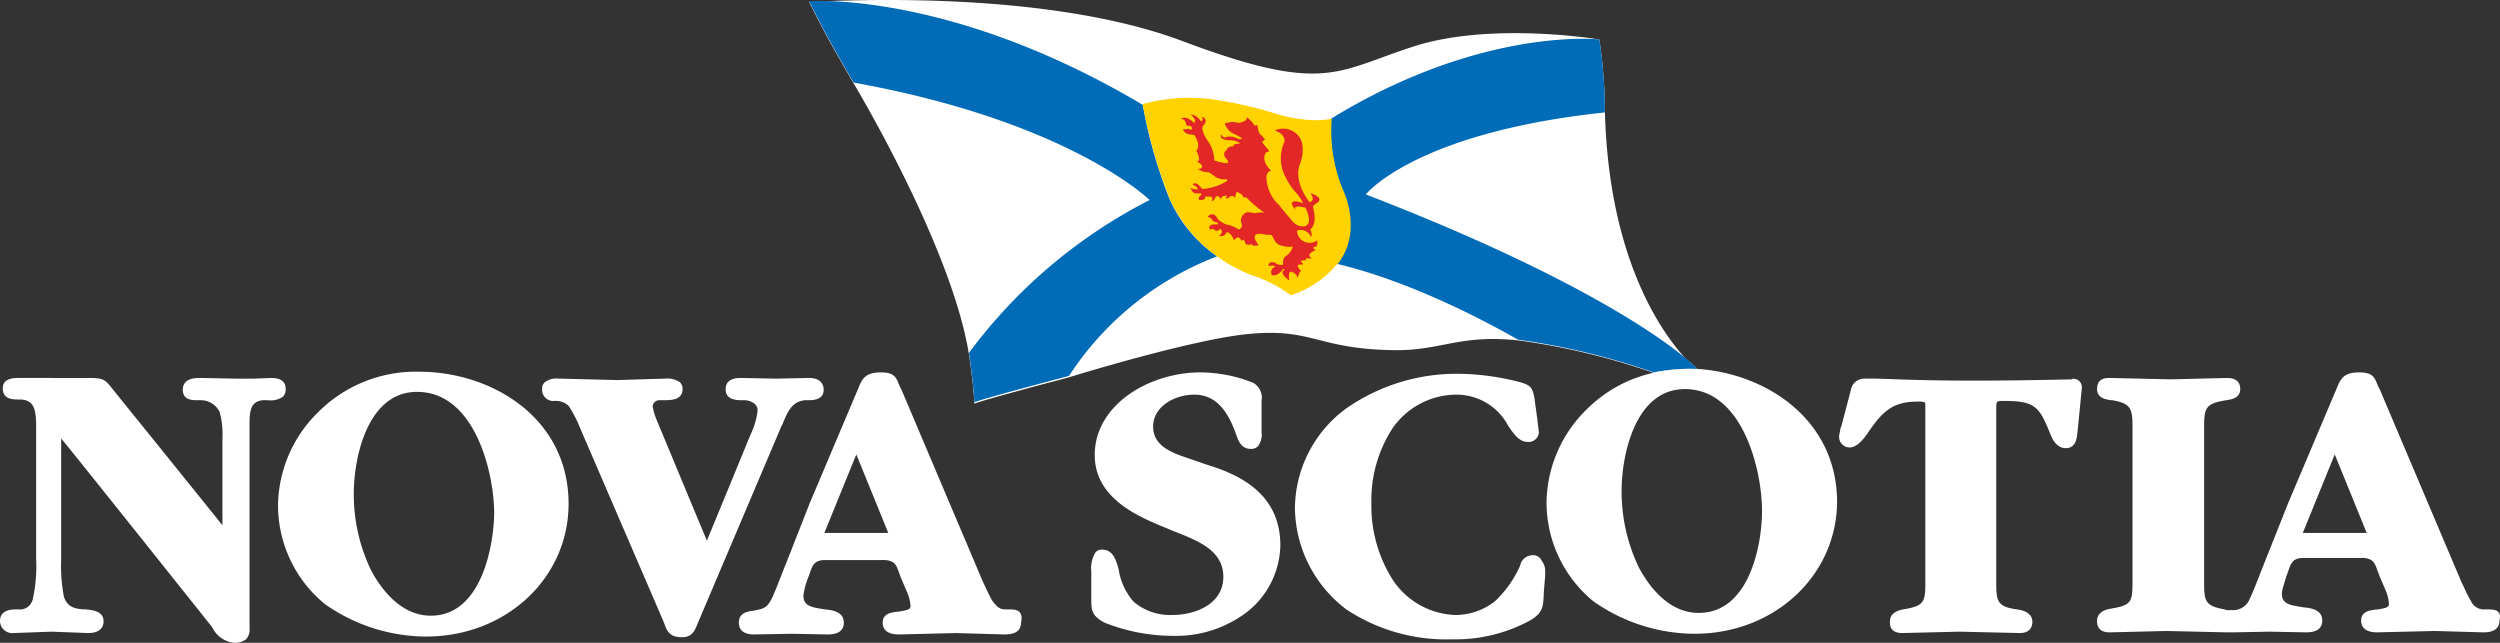 <svg xmlns="http://www.w3.org/2000/svg" width="202.308" height="52.017"><rect width="100%" height="100%" fill="#333333" stroke="none"/><g data-name="Group 1439"><g data-name="Group 1437"><path data-name="Path 155" d="M137.131 29.855h.225a6.868 6.868 0 00-.9-.787c-1.687-1.8-6.243-7.706-6.581-19.968a39.636 39.636 0 00-.45-5.906s-8.718-1.462-15.018.562-7.2 3.881-18.618-.394C84.372-.969 67.272.1 65.472.156c1.462 2.869 1.462 2.869 3.6 6.581 0 0 7.931 13.162 9.337 21.937a50.03 50.03 0 01.45 3.994c.394-.225 7.65-2.137 7.65-2.137s9.618-2.981 14.343-3.487c5.456-.562 5.625 1.237 12.149 1.294 3.712 0 5.175-1.294 9.9-.787a56.153 56.153 0 0110.971 2.642 10.684 10.684 0 013.259-.338z" fill="#fff"/><g data-name="Group 1436"><path data-name="Path 156" d="M94.608 16.018a39.791 39.791 0 01-2.137-7.537C76.834-.8 65.471.1 65.471.1c1.462 2.869 1.462 2.869 3.6 6.581 17.493 3.15 23.961 9.506 23.961 9.506a41.789 41.789 0 00-14.624 12.374 50.03 50.03 0 01.45 3.994c.394-.225 7.65-2.137 7.65-2.137a24.948 24.948 0 0111.981-9.675 11.194 11.194 0 01-3.881-4.725z" fill="#006bb6"/><g data-name="Group 1435"><path data-name="Path 157" d="M137.132 29.855h.225c-1.969-2.02-9.45-7.42-26.83-14.12 0 0 3.937-5.006 19.349-6.637a39.634 39.634 0 00-.45-5.906s-9.506-1.069-21.712 6.412a13.237 13.237 0 00.9 5.737s1.575 3.262-.394 6.018c.9.225 6.412 1.462 14.624 6.131a56.153 56.153 0 0110.969 2.645 15.366 15.366 0 013.319-.28z" fill="#006bb6"/></g></g><path data-name="Path 158" d="M108.671 15.343a12.332 12.332 0 01-.9-5.737 6.839 6.839 0 01-1.687.112 12.444 12.444 0 01-2.981-.562 34.278 34.278 0 00-5.006-1.125 14.294 14.294 0 00-5.625.394 39.792 39.792 0 002.137 7.537 11.332 11.332 0 003.881 4.781 12.319 12.319 0 002.925 1.575 10.185 10.185 0 013.037 1.575 8.063 8.063 0 003.712-2.475l.169-.169c1.968-2.643.338-5.906.338-5.906z" fill="#ffd200"/><path data-name="Path 159" d="M101.865 19.844s-1.069-1.237.619-.844h.169c.169 0 .281 0 .337.169.169.337.281.562.619.675a2.056 2.056 0 001.012.112 1.415 1.415 0 01-.506.731s-.337.112-.281.731a.748.748 0 01-.675-.169s-.506-.169-.506.281c0 0 .45-.112.562.056a.445.445 0 00-.281.675s.45.169.9-.506c0 0 .112.056.112.112 0 0-.562.112.394.844 0 0-.169-.731.169-.731a.787.787 0 01.506.506s.113-.506.281-.562c0 0-.675-.619.112-.506 0 0 .112-.056-.169-.281 0 0 .337-.169.506 0 0 0-.113-.112-.056-.225h.506s-.675-.281.281-.675c0 0-.45-.225 0-.281 0 0 .169 0 .112-.506a1.022 1.022 0 01-1.631-.787.877.877 0 011.125.506s.169-.112-.056-.619c0 0 .619-.281.225-1.8 0 0-.056-.112.337-.337 0 0 .675-.394-.562-.787 0 0 .506.562-.056.731 0 0-1.406-1.687-.731-3.206a2.866 2.866 0 00.112-1.631 1.583 1.583 0 00-2.194-.956s.844.225.787.9a3.242 3.242 0 00-.169 2.25 5.57 5.57 0 001.181 1.969 3.662 3.662 0 01.509.787 1.273 1.273 0 00-.562-.169s-.844-.112.056.787c-.113-.112-.506-.562.675-.281 0 0 .731 1.35-.112 1.519a1.146 1.146 0 01-.956-.45s-.787-.9-1.012-1.237a3.191 3.191 0 01-1.069-2.194s-.056-.506.337-.619v-.056c-.9-.9-.337-1.462-.337-1.462a.244.244 0 00.225-.112s-.506-.562-.562-.675c0-.112.225-.225.225-.225l-.281-.337c-.281-.112-.337-.844-.337-.844l-.225.056a2.481 2.481 0 00-.619-.675c0 .394-.731.45-.731.45a1.274 1.274 0 00-.844 0c-.45-.056 0 .45 0 .45.112.281.675.506.675.506l.506.281c-.056.112-.337.056-.337.056a1.258 1.258 0 00-.9-.169.294.294 0 01-.45-.225c-.281.506.675.506.675.506.675 0 .844.281.844.281-.562-.056-.562.225-.562.225a.5.5 0 00-.562.337c-.281.112-.112.506-.112.506.619.675.056.506-.506.394l-.337-.112a2.948 2.948 0 00-.45-1.462c-.787-1.125-.45-1.35-.45-1.35.506-.562-.112-.731-.112-.731.169.281-.056.394-.056.394-.45-.619-.844-.562-.844-.562.562.506.281.675.281.675-.731-.675-1.069-.337-1.069-.337a.416.416 0 01.394.394c.112.281.337.169.337.169.394.281 0 .337 0 .337-.112-.169-.225-.056-.225-.056h-.337c.112.506.9.45.9.45.619.956.169 1.294.169 1.294.506.956 0 .9 0 .9a.818.818 0 01.45.281c.113.337-.337.281-.337.281a1.52 1.52 0 00.9.281 5.958 5.958 0 01.562.394 1.527 1.527 0 00.9.169c0 .056 0 .056.056.112a4.278 4.278 0 01-2.025.675l-.337-.337s-.337-.281-.45 0c0 0 .45.169.394.394l-.619-.112a1.05 1.05 0 01.169.225s.112.281.675.169c0 0 .112.112.056.169a.3.3 0 00-.169.394 1.267 1.267 0 00.394-.056.244.244 0 00.112-.225h.281s.45-.056.225.337c0 0 .169.112.337-.337 0 0 .281-.169.394.225a.4.4 0 01.506-.281.2.2 0 01-.112.169.246.246 0 00.337-.112s.337-.169.394.112a2.615 2.615 0 00.169-.506s.562.225.506.394a.283.283 0 00.281.056 8.965 8.965 0 001.462 1.237 2.352 2.352 0 00-.787.056l-.225-.056s-.506-.112-.619.112c0 0-.45.225-.169.956 0 0-.169.45-.394.225a2.6 2.6 0 00-.9-.337s-.619-.225-.787-.619c0 0-.281-.45-.731 0 0 0 .337.056.394.281a.621.621 0 00.394.169s.112.112.056.169c0 0-.956-.112-.619.45 0 0 .112-.225.45.056 0 0 .281.056.337-.169 0 0 .394.225-.056.562 0 0 .337.225.619-.281 0 0 .394.056.562.675 0 0 .394-.562.619.056 0 0 .169-.337.337.225a.489.489 0 00.506 0c-.06.052.052.221.559.109z" fill="#e32726"/></g><g data-name="Group 1438" fill="#fff"><path data-name="Path 161" d="M23.118 31.486c0-.619-.394-.9-1.181-.9l-1.406.056h-1.407l-2.868-.056c-.45 0-1.462 0-1.462.956 0 .787.675.844 1.125.844h.337a1.694 1.694 0 011.519.956A6.747 6.747 0 0118 35.479v7.031c-.844-1.069-8.662-10.743-8.662-10.743l-.225-.281c-.619-.787-.731-.9-1.969-.9H1.575c-.45 0-1.35 0-1.35.844 0 .9.844.9 1.294.9h.169c1.125.056 1.237.9 1.237 2.25v10.687a12.17 12.17 0 01-.281 3.262 1.059 1.059 0 01-1.125.787H1.35c-.506 0-1.35.056-1.35.956a1 1 0 001.125.956l3.037-.112 2.981.112c.787 0 1.237-.337 1.237-.956 0-.844-.956-.9-1.406-.956h-.168c-.844-.056-1.35-.225-1.631-1.012a13.325 13.325 0 01-.225-3.037V35.48c.9 1.068 12.15 15.186 12.15 15.186l.112.169a2.193 2.193 0 001.744 1.181 1.489 1.489 0 00.956-.281 1.162 1.162 0 00.281-.9v-16.48c0-1.181.112-1.856 1.069-1.969h.394a1.775 1.775 0 001.237-.281.846.846 0 00.225-.619z"/><path data-name="Path 162" d="M33.917 30.08a11.159 11.159 0 00-8.1 3.206 10.716 10.716 0 00-3.318 7.594 10.349 10.349 0 003.769 7.987 14.3 14.3 0 008.212 2.644c6.468 0 11.531-4.725 11.531-10.743 0-6.976-6.244-10.688-12.094-10.688zm.956 19.743c-2.531 0-4.106-2.306-4.837-3.656a14.149 14.149 0 01-1.406-6.243c0-2.812 1.069-8.212 5.119-8.212 4.725 0 6.243 6.637 6.243 9.843-.056 2.868-1.125 8.268-5.119 8.268z"/><path data-name="Path 163" d="M63.335 34.298c.394-.956.731-1.8 1.8-1.912h.281c.45 0 1.237-.056 1.237-.844 0-.281-.112-.956-1.181-.956l-2.7.056-2.756-.056c-.337 0-1.294 0-1.294.9 0 .844.787.9 1.294.9h.337c.337.056.956.225.956.844a5.955 5.955 0 01-.562 1.912s-3.094 7.537-3.544 8.606c-.45-1.069-4.05-9.731-4.05-9.731a5.022 5.022 0 01-.337-1.125.544.544 0 01.506-.506h.394c.562 0 1.519 0 1.519-.9a.722.722 0 00-.225-.562 1.849 1.849 0 00-1.237-.281h-.112l-3.712.112-4.556-.112h-.17a1.549 1.549 0 00-1.125.281.652.652 0 00-.225.562.9.9 0 001.012.956h.056a1.54 1.54 0 011.069.394 9.763 9.763 0 01.956 1.856l6.694 15.524.112.281c.225.619.45 1.069 1.406 1.069.787 0 1.012-.45 1.237-1.012l6.638-15.637a6.6 6.6 0 01.282-.619z"/><path data-name="Path 164" d="M97.702 37.617l-1.631-.562c-1.35-.45-2.756-1.012-2.756-2.531 0-1.631 1.744-2.587 3.319-2.587s2.644 1.012 3.431 3.319c.112.281.337 1.069 1.125 1.069a.768.768 0 00.619-.225 1.549 1.549 0 00.281-1.125v-2.533a1.39 1.39 0 00-.675-1.462 11.568 11.568 0 00-4.275-.844c-4.106 0-8.55 2.587-8.55 6.693 0 3.544 3.6 5.006 5.794 5.906l.675.281c1.856.731 3.937 1.519 3.937 3.656 0 2.306-2.419 3.094-4.106 3.094a4.553 4.553 0 01-3.15-1.069 5.148 5.148 0 01-1.181-2.419l-.056-.281c-.169-.562-.394-1.519-1.294-1.519a.652.652 0 00-.562.225 2.511 2.511 0 00-.337 1.575v2.138c0 .9 0 1.406 1.069 1.969a15.027 15.027 0 005.512 1.069 9.487 9.487 0 006.075-1.969 7.049 7.049 0 002.644-5.344c-.001-4.105-3.152-5.68-5.908-6.524z"/><path data-name="Path 165" d="M124.026 44.93a1.037 1.037 0 00-1.012.844 8.921 8.921 0 01-2.025 2.869 5.177 5.177 0 01-3.206 1.125 6.333 6.333 0 01-5.231-3.094 11.2 11.2 0 01-1.575-5.962 10.69 10.69 0 011.687-6.018 6.315 6.315 0 015.062-2.756 4.733 4.733 0 014.331 2.531c.45.675.9 1.294 1.575 1.294a.834.834 0 00.9-.787l-.113-.9v-.056l-.225-1.631v-.056c-.169-.9-.225-1.125-1.181-1.406a20.526 20.526 0 00-4.893-.678 15.616 15.616 0 00-9.112 2.756 10.106 10.106 0 00-4.219 8.156 10.451 10.451 0 004.162 8.156 14.656 14.656 0 008.55 2.419 12.6 12.6 0 006.3-1.519c1.069-.619 1.069-1.125 1.125-2.081v-.169l.113-1.35v-.337a1.323 1.323 0 00-.281-.9.731.731 0 00-.732-.45z"/><path data-name="Path 166" d="M168.461 31.486l-.338 3.431c-.056.506-.112 1.35-.956 1.35-.394 0-.9-.225-1.237-1.125-.9-2.194-1.181-2.7-3.769-2.7-.619 0-.619 0-.619.675v13.837c0 1.631 0 2.137 1.687 2.362.394.056 1.237.225 1.237 1.012 0 .281-.113.9-1.012.9l-4.894-.112-4.612.112c-.844 0-1.012-.45-1.012-.9 0-.394.169-.844 1.069-1.012 1.687-.281 1.8-.562 1.8-2.194V33.061c0-.225 0-.506-.056-.506a1.567 1.567 0 00-.562-.056c-1.969 0-2.812.731-3.994 2.475-.562.844-1.069 1.237-1.519 1.237a.861.861 0 01-.844-.956l.113-.619.056-.112.844-3.206a1.123 1.123 0 011.125-.675c1.969-.056 4.5.337 16.706.056-.113-.113.9-.113.787.787z"/><path data-name="Path 167" d="M137.413 29.855h-.225a13.44 13.44 0 00-3.262.281.887.887 0 01-.225.056 10.951 10.951 0 00-5.231 2.869 10.716 10.716 0 00-3.319 7.594 10.349 10.349 0 003.769 7.987 14.3 14.3 0 008.212 2.644c6.468 0 11.531-4.725 11.531-10.743-.057-6.582-5.682-10.294-11.25-10.688zm.056 19.743c-2.531 0-4.106-2.306-4.837-3.656a14.149 14.149 0 01-1.406-6.243c0-2.812 1.069-8.212 5.119-8.212 4.725 0 6.243 6.637 6.243 9.843 0 2.868-1.069 8.268-5.119 8.268z"/><path data-name="Path 168" d="M81.671 49.316h-.225c-.562 0-.731-.169-1.125-.675-.281-.45-.619-1.237-.787-1.575l-6.581-15.524-.169-.337c-.281-.731-.45-1.069-1.519-1.069-1.294 0-1.519.562-1.856 1.406l-.169.394-3.712 8.775-1.744 4.444-.337.844c-.337.844-.731 1.912-1.012 2.475-.394.731-.619.787-1.519.956-.45.056-1.125.169-1.125.956 0 .45.225.956 1.237.956l2.981-.056 2.981.056c1.125 0 1.294-.562 1.294-.956 0-.844-.844-1.012-1.519-1.069-1.012-.169-1.8-.225-1.744-1.181a6.117 6.117 0 01.337-1.294l.112-.281.056-.169c.225-.619.337-1.069 1.237-1.069h4.556c1.237-.056 1.237.562 1.519 1.237l.056.169.506 1.181a3.3 3.3 0 01.281 1.125c0 .281-.225.337-.9.45-.562.056-1.35.112-1.35.9 0 .619.45.956 1.294.956l4.669-.112 3.881.112c.337 0 1.35 0 1.35-.956.228-1.069-.504-1.069-.954-1.069zm-9.787-6.187h-5.175l2.587-6.356z"/><path data-name="Path 169" d="M201.31 49.316h-.225a1.145 1.145 0 01-1.125-.675c-.281-.45-.619-1.237-.787-1.575l-6.581-15.524-.169-.337c-.281-.731-.45-1.069-1.519-1.069-1.294 0-1.519.562-1.856 1.406l-.169.394-3.712 8.775-1.744 4.387-.337.844c-.337.844-.731 1.912-1.012 2.475a1.45 1.45 0 01-1.462.956h-.281c-.169 0-.225 0-.281-.056-1.687-.281-1.687-.731-1.687-2.362V34.861c0-1.8 0-2.194 1.8-2.475.394-.056 1.125-.169 1.125-.9 0-.562-.337-.9-1.069-.9l-2.25.056-2.306.056-4.95-.112c-.281 0-1.012 0-1.012.9 0 .731.731.844 1.125.9h.112c1.631.281 1.631.787 1.631 2.419v12.037c0 1.856 0 2.137-1.8 2.419-.9.169-1.069.619-1.069 1.012s.169.9 1.012.9l4.612-.112 4.894.112h.45l2.981-.056 2.981.056c1.125 0 1.294-.562 1.294-.956 0-.844-.844-1.012-1.519-1.069-1.012-.169-1.8-.225-1.744-1.181.056-.45.281-1.012.338-1.294l.112-.281.056-.169c.225-.619.337-1.069 1.237-1.069h4.556c1.237-.056 1.237.562 1.519 1.237l.056.169.506 1.181a3.3 3.3 0 01.281 1.125c0 .281-.225.337-.9.45-.562.056-1.35.112-1.35.9 0 .619.45.956 1.294.956l4.669-.112 3.881.112c.337 0 1.35 0 1.35-.956.225-.9-.506-.9-.956-.9zm-14.962-6.187l2.587-6.356 2.587 6.356z"/></g></g></svg>